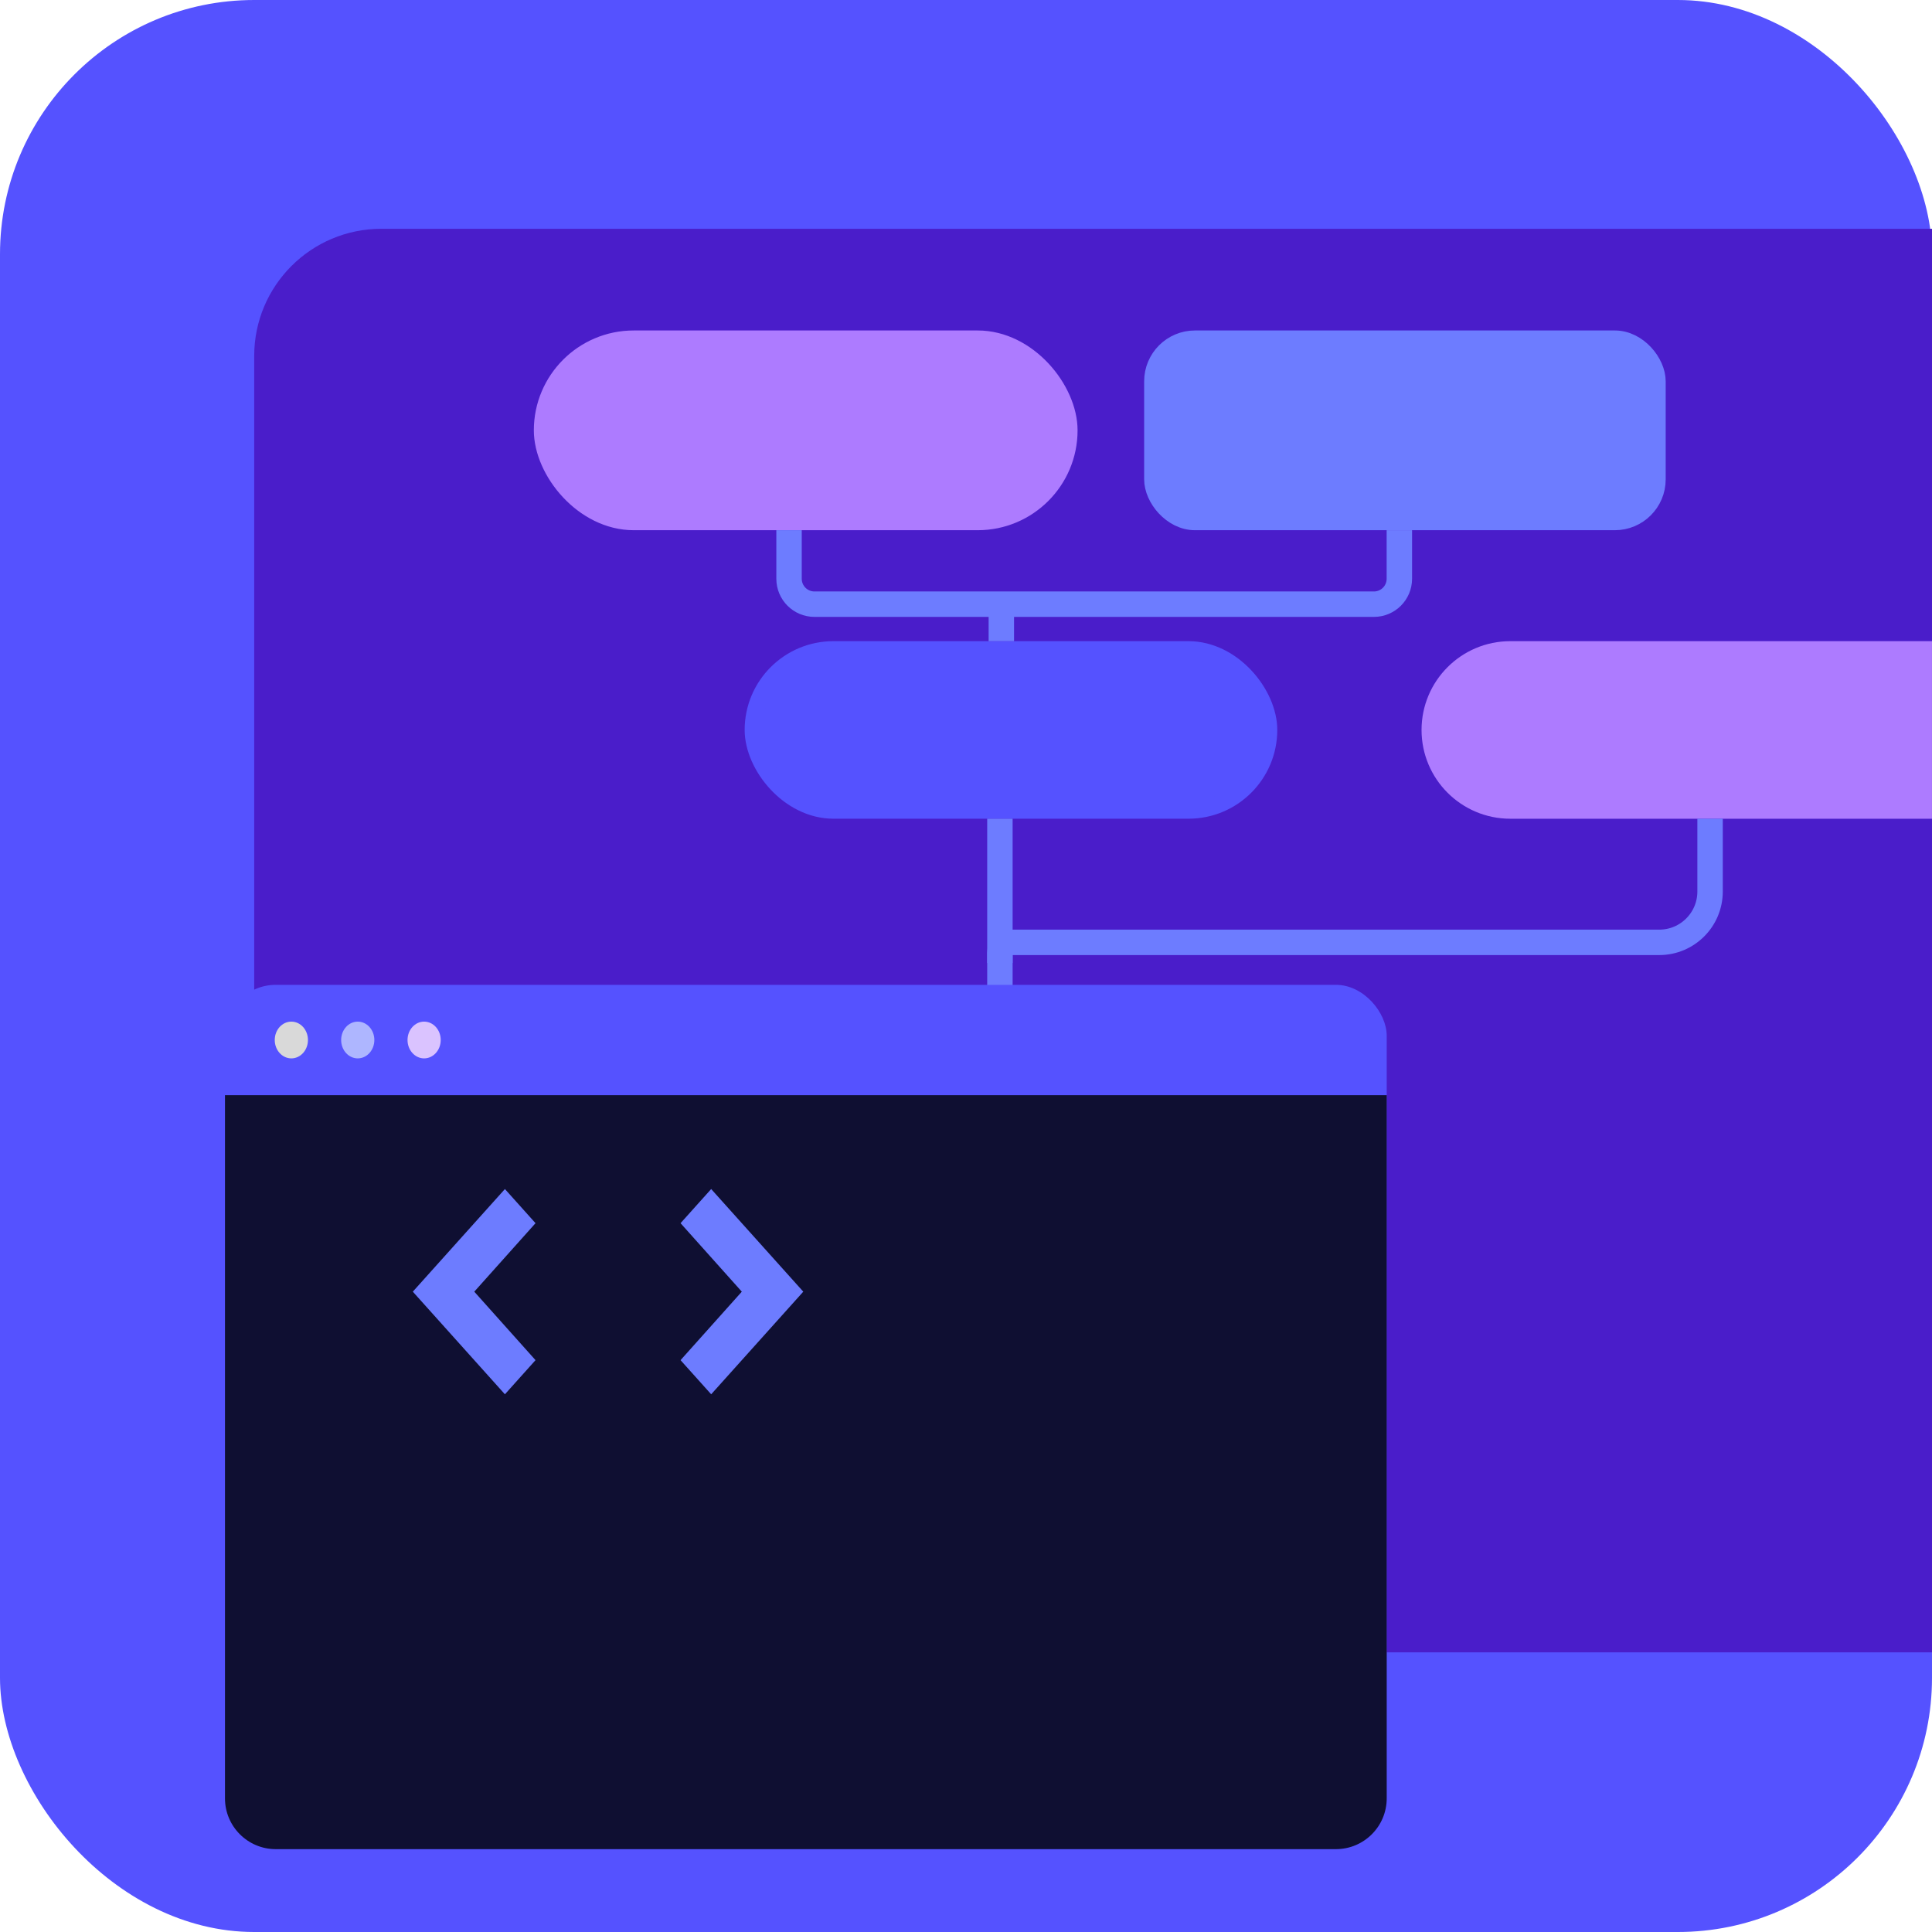 <svg width="76" height="76" viewBox="0 0 76 76" fill="none" xmlns="http://www.w3.org/2000/svg">
<rect width="76" height="76" rx="10" fill="#5552FF"/>
<path d="M10 14C10 11.239 12.239 9 15 9H76V65H15C12.239 65 10 62.761 10 60V14Z" fill="#4A1DCA"/>
<rect x="21.35" y="13.35" width="20.689" height="7.157" rx="3.579" fill="#AD7BFF" stroke="#AD7BFF" stroke-width="0.7"/>
<rect x="45.358" y="13.35" width="19.816" height="7.157" rx="1.65" fill="#6D7CFF" stroke="#6D7CFF" stroke-width="0.7"/>
<rect x="29.643" y="25.572" width="20.252" height="6.284" rx="3.142" fill="#5552FF" stroke="#5552FF" stroke-width="0.7"/>
<path d="M56.27 28.715C56.27 26.979 57.677 25.572 59.412 25.572H75.649V31.857H59.412C57.677 31.857 56.27 30.45 56.27 28.715Z" fill="#AD7BFF" stroke="#AD7BFF" stroke-width="0.7"/>
<path d="M67.27 32.206V35.07C67.27 36.175 66.375 37.07 65.27 37.07H39.739V37.07C39.515 37.07 39.334 37.252 39.334 37.475V37.881" stroke="#6D7CFF" stroke-linejoin="round"/>
<path d="M31.039 20.857V22.767C31.039 23.32 31.487 23.767 32.039 23.767H39.39M39.39 23.767V25.222M39.39 23.767H54.047C54.599 23.767 55.047 23.32 55.047 22.767V20.857" stroke="#6D7CFF" stroke-linejoin="round"/>
<path d="M38.98 47.838C39.176 48.033 39.492 48.033 39.688 47.838L42.87 44.656C43.065 44.46 43.065 44.144 42.87 43.949C42.674 43.753 42.358 43.753 42.162 43.949L39.334 46.777L36.506 43.949C36.31 43.753 35.994 43.753 35.798 43.949C35.603 44.144 35.603 44.46 35.798 44.656L38.98 47.838ZM38.834 32.206L38.834 47.484L39.834 47.484L39.834 32.206L38.834 32.206Z" fill="#6D7CFF"/>
<rect x="8.85" y="38.741" width="45.7" height="34" rx="2" fill="#5552FF"/>
<path d="M8.85 43.081H54.55V70.741C54.55 71.846 53.655 72.741 52.55 72.741H10.85C9.745 72.741 8.85 71.846 8.85 70.741V43.081Z" fill="#0F0F32"/>
<ellipse cx="11.461" cy="40.911" rx="0.653" ry="0.723" fill="#D9D9D9"/>
<ellipse cx="14.073" cy="40.911" rx="0.653" ry="0.723" fill="#AEB6FF"/>
<ellipse cx="16.684" cy="40.911" rx="0.653" ry="0.723" fill="#DAC3FF"/>
<path d="M26.771 48.117L29.181 50.811L26.771 53.505L27.976 54.848L31.599 50.811L27.976 46.774L26.771 48.117Z" fill="#6D7CFF"/>
<path d="M21.066 48.117L18.657 50.811L21.066 53.505L19.862 54.848L16.239 50.811L19.862 46.774L21.066 48.117Z" fill="#6D7CFF"/>
</svg>
